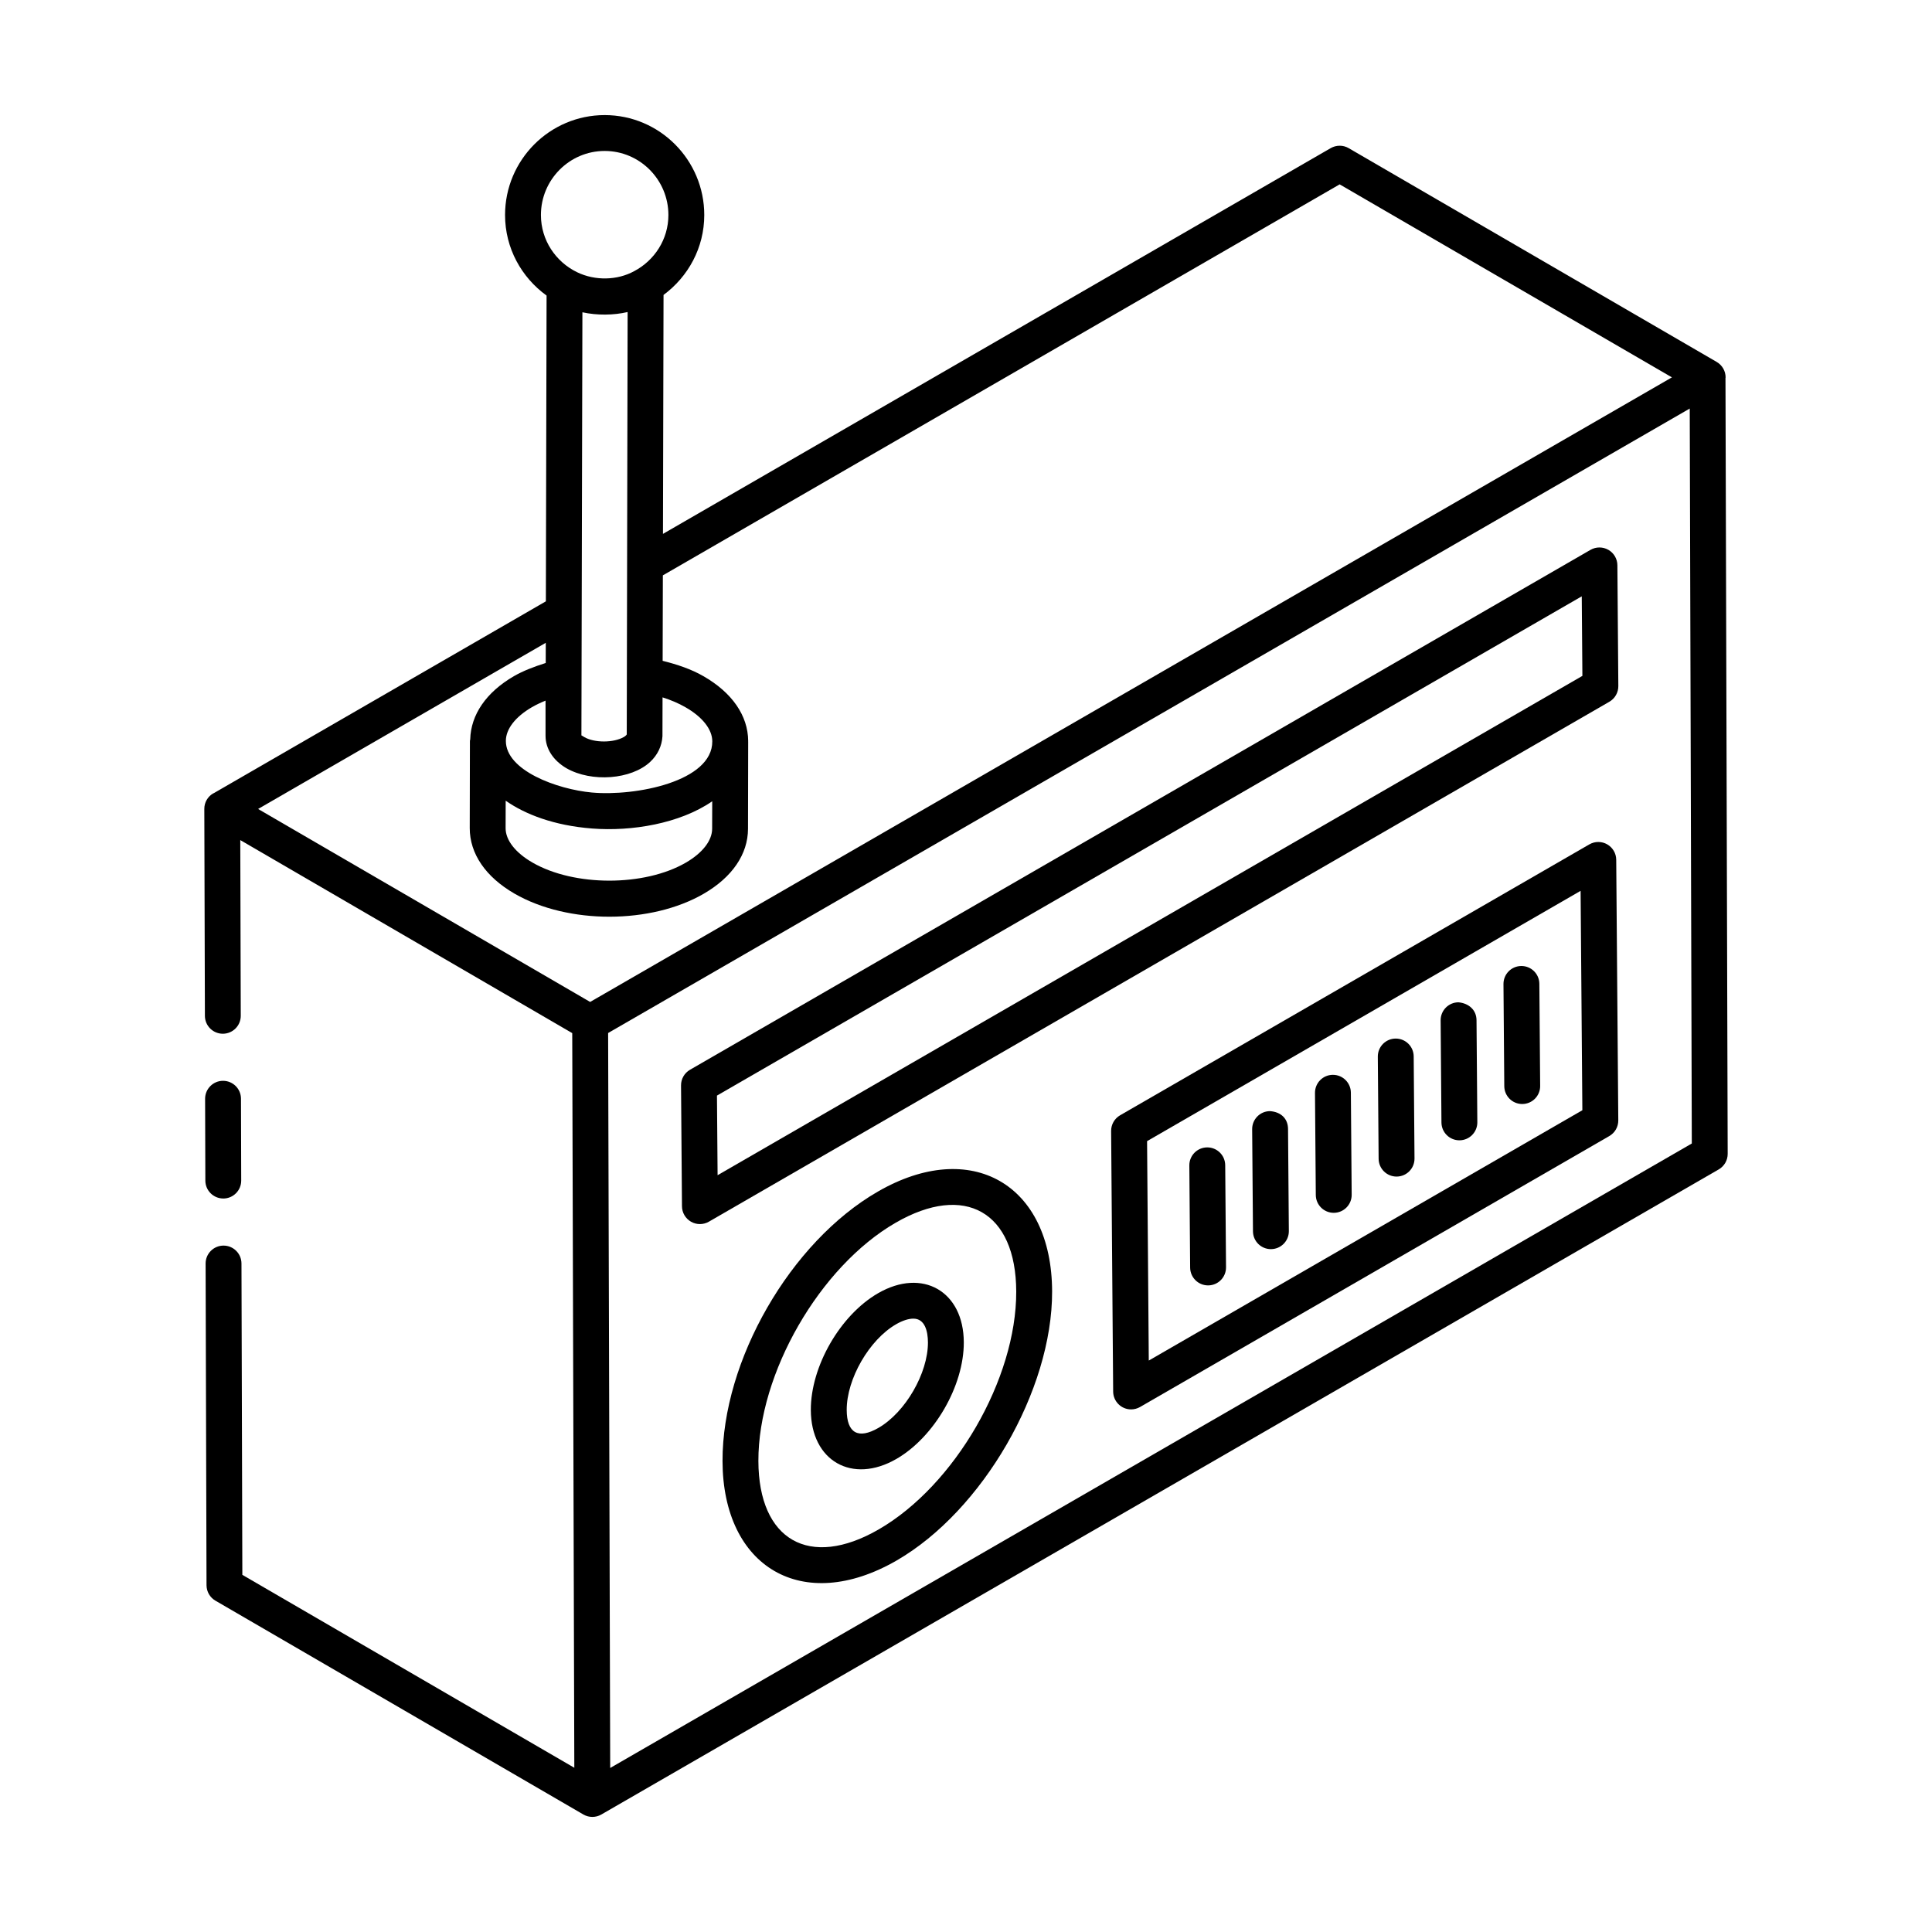 <?xml version="1.0" encoding="UTF-8"?>
<!-- Uploaded to: SVG Repo, www.svgrepo.com, Generator: SVG Repo Mixer Tools -->
<svg fill="#000000" width="800px" height="800px" version="1.1" viewBox="144 144 512 512" xmlns="http://www.w3.org/2000/svg">
 <g>
  <path d="m200.52 354.24c-1.477 0.855-2.387 2.426-2.375 4.133l0.156 54.84c0.008 2.617 2.137 4.738 4.754 4.738h0.008c2.629-0.008 4.754-2.141 4.742-4.766l-0.129-46.555 87.973 51.156c0.578 205.16 0.496 176.07 0.551 194.69l-87.977-51.125-0.23-82.516c-0.008-2.617-2.137-4.738-4.754-4.738h-0.008c-2.629 0.008-4.754 2.141-4.742 4.766l0.242 85.242c0.008 1.691 0.902 3.25 2.367 4.094 2.156 1.254 99.27 57.684 97.52 56.672 1.465 0.844 3.277 0.84 4.742-0.004l296.12-170.96c1.477-0.855 2.387-2.426 2.375-4.133l-0.586-205.61c0-0.047 0.035-0.09 0.035-0.137 0-1.695-0.902-3.262-2.367-4.113l-97.523-56.652c-1.457-0.855-3.285-0.855-4.762-0.008l-176.96 102.23 0.152-63.324c6.512-4.812 10.793-12.48 10.793-21.18 0-14.602-11.836-26.48-26.391-26.48-14.555 0-26.402 11.879-26.402 26.48 0 8.797 4.367 16.551 11.004 21.348l-0.188 81.031-88.047 50.863c-0.027 0.016-0.066 0.008-0.094 0.023zm105.19 258.29c-0.047-16.621-0.484-170.59-0.551-194.77l286.64-165.49 0.547 194.77zm27.035-256.18-0.02 7.281c-0.008 3.137-2.543 6.41-6.973 8.98-10.973 6.363-29.574 6.367-40.641-0.023-4.531-2.613-7.129-5.941-7.121-9.125l0.02-7.273c5.102 3.586 12.762 6.594 22.914 7.375 10.473 0.816 23.234-1.297 31.82-7.215zm-31.902-2.324c-9.246-0.855-22.809-5.852-22.785-13.688 0-3.129 2.523-6.383 6.906-8.926 1.086-0.625 2.293-1.207 3.609-1.734v9.316c0 3.394 1.996 6.512 5.543 8.598 6.715 3.82 17.188 2.984 22.18-1.676 1.949-1.82 3.109-4.16 3.262-6.816l0.023-10.289c2.207 0.695 4.262 1.57 6.074 2.617 4.504 2.57 7.094 5.863 7.109 9.023 0.066 10.664-20.348 14.625-31.922 13.574zm3.402-170.02c9.312 0 16.887 7.617 16.887 16.973 0 6.481-3.707 12.051-9.07 14.883-4.43 2.434-10.328 2.602-15.121 0.281-5.652-2.734-9.59-8.473-9.59-15.164 0-9.355 7.574-16.973 16.895-16.973zm6.082 42.688c-0.027 13.762-0.234 113.34-0.23 111.95-0.039 0.082-0.262 0.375-0.77 0.672-2.758 1.57-7.769 1.57-10.445 0.039-0.324-0.188-0.516-0.324-0.645-0.395-0.02-0.008-0.094-0.066-0.109-0.066-0.023 0-0.035 0.016-0.039 0.043 0 0.004-0.008-0.004-0.008 0 0.012-5.688 0.215-92.812 0.262-112.18 3.867 0.852 8.266 0.805 11.984-0.066zm-21.691 87.656-0.012 5.348c-3.117 0.984-6.019 2.102-8.418 3.484-7.367 4.273-11.43 10.227-11.594 16.777-0.012 0.129-0.074 0.242-0.078 0.375l-0.047 23.113c-0.008 6.781 4.207 12.953 11.871 17.379 14.227 8.207 36.27 8.09 50.164 0.008 7.539-4.379 11.695-10.48 11.707-17.184l0.047-23.102v-0.012c0-0.023-0.012-0.043-0.012-0.066 0-0.031 0.012-0.059 0.012-0.086-0.039-6.738-4.269-12.852-11.891-17.207-3.141-1.812-6.871-3.082-10.777-4.051l0.055-22.648 179.36-103.62 88.051 51.148-286.68 165.52c-9.359-5.438 28 16.273-87.992-51.141z"/>
  <path d="m203.19 461.62c2.617-0.008 4.742-2.144 4.734-4.766l-0.062-21.688c-0.008-2.621-2.137-4.738-4.754-4.738h-0.02c-2.617 0.008-4.742 2.144-4.734 4.766l0.066 21.684c0.008 2.621 2.137 4.738 4.754 4.738 0 0.004 0.008 0.004 0.016 0.004z"/>
  <path d="m570.23 289.71c-1.465-0.836-3.269-0.836-4.734 0.008l-238.64 137.78c-1.484 0.859-2.387 2.441-2.375 4.152l0.25 32.027c0.008 1.691 0.93 3.25 2.394 4.09 1.512 0.863 3.309 0.812 4.734-0.008l238.64-137.79c1.484-0.859 2.387-2.441 2.375-4.152l-0.25-32.016c-0.008-1.691-0.926-3.254-2.394-4.094zm-236.06 165.73-0.168-21.098 229.18-132.31 0.168 21.086z"/>
  <path d="m569.93 367.76c-1.465-0.836-3.269-0.836-4.734 0.008l-124.36 71.797c-1.484 0.859-2.387 2.441-2.375 4.152l0.539 69.074c0.016 2.578 2.125 4.715 4.754 4.715 0.816 0 1.645-0.215 2.375-0.637l124.36-71.805c1.484-0.859 2.387-2.441 2.375-4.152l-0.547-69.066c-0.008-1.684-0.926-3.246-2.394-4.086zm-121.49 136.8-0.453-58.145 114.89-66.332 0.465 58.141z"/>
  <path d="m547.19 400h-0.039c-2.629 0.023-4.734 2.168-4.715 4.789l0.215 27.07c0.02 2.613 2.144 4.715 4.754 4.715h0.039c2.629-0.023 4.734-2.168 4.715-4.789l-0.215-27.07c-0.02-2.613-2.144-4.715-4.754-4.715z"/>
  <path d="m530.5 409.62c-2.629 0.023-4.734 2.168-4.715 4.789l0.215 27.07c0.02 2.613 2.144 4.715 4.754 4.715h0.039c2.629-0.023 4.734-2.168 4.715-4.789l-0.215-27.07c-0.023-2.617-1.961-4.445-4.793-4.715z"/>
  <path d="m513.89 419.23h-0.039c-2.629 0.023-4.734 2.168-4.715 4.789l0.215 27.07c0.02 2.613 2.144 4.715 4.754 4.715h0.039c2.629-0.023 4.734-2.168 4.715-4.789l-0.215-27.07c-0.02-2.609-2.144-4.715-4.754-4.715z"/>
  <path d="m497.24 428.84h-0.039c-2.629 0.02-4.734 2.168-4.715 4.789l0.215 27.066c0.02 2.613 2.144 4.715 4.754 4.715h0.039c2.629-0.023 4.734-2.168 4.715-4.789l-0.215-27.066c-0.02-2.609-2.144-4.715-4.754-4.715z"/>
  <path d="m480.55 438.46c-2.629 0.023-4.734 2.168-4.715 4.789l0.215 27.07c0.02 2.613 2.144 4.715 4.754 4.715h0.039c2.629-0.023 4.734-2.168 4.715-4.789l-0.215-27.07c-0.02-2.617-1.746-4.492-4.793-4.715z"/>
  <path d="m463.94 448.07h-0.039c-2.629 0.023-4.734 2.168-4.715 4.789l0.215 27.07c0.02 2.613 2.144 4.715 4.754 4.715h0.039c2.629-0.023 4.734-2.168 4.715-4.789l-0.215-27.07c-0.02-2.613-2.148-4.715-4.754-4.715z"/>
  <path d="m376.61 459.8c-23.133 13.355-41.207 44.727-41.133 71.418 0.078 28.102 21.191 40.73 46.137 26.332 22.789-13.164 41.273-45.145 41.207-71.293-0.074-28.445-21.449-40.77-46.211-26.457zm0.25 89.516c-18.336 10.574-31.82 2.875-31.879-18.125-0.066-23.211 16.254-51.543 36.379-63.156 18.348-10.602 31.895-2.898 31.953 18.25 0.066 23.113-16.289 51.391-36.453 63.031z"/>
  <path d="m376.71 486.71c-10.035 5.789-17.871 19.383-17.832 30.957 0.039 13.496 10.957 19.734 22.68 12.965 10.043-5.797 17.898-19.375 17.859-30.906-0.039-13.531-10.949-19.797-22.707-13.016zm0.094 35.691c-5.336 3.078-8.398 1.422-8.418-4.758-0.02-8.203 5.969-18.594 13.078-22.695 1.699-0.984 3.305-1.496 4.586-1.496 3.039 0 3.852 3.312 3.863 6.305 0.02 8.16-5.981 18.531-13.109 22.645z"/>
 </g>
</svg>